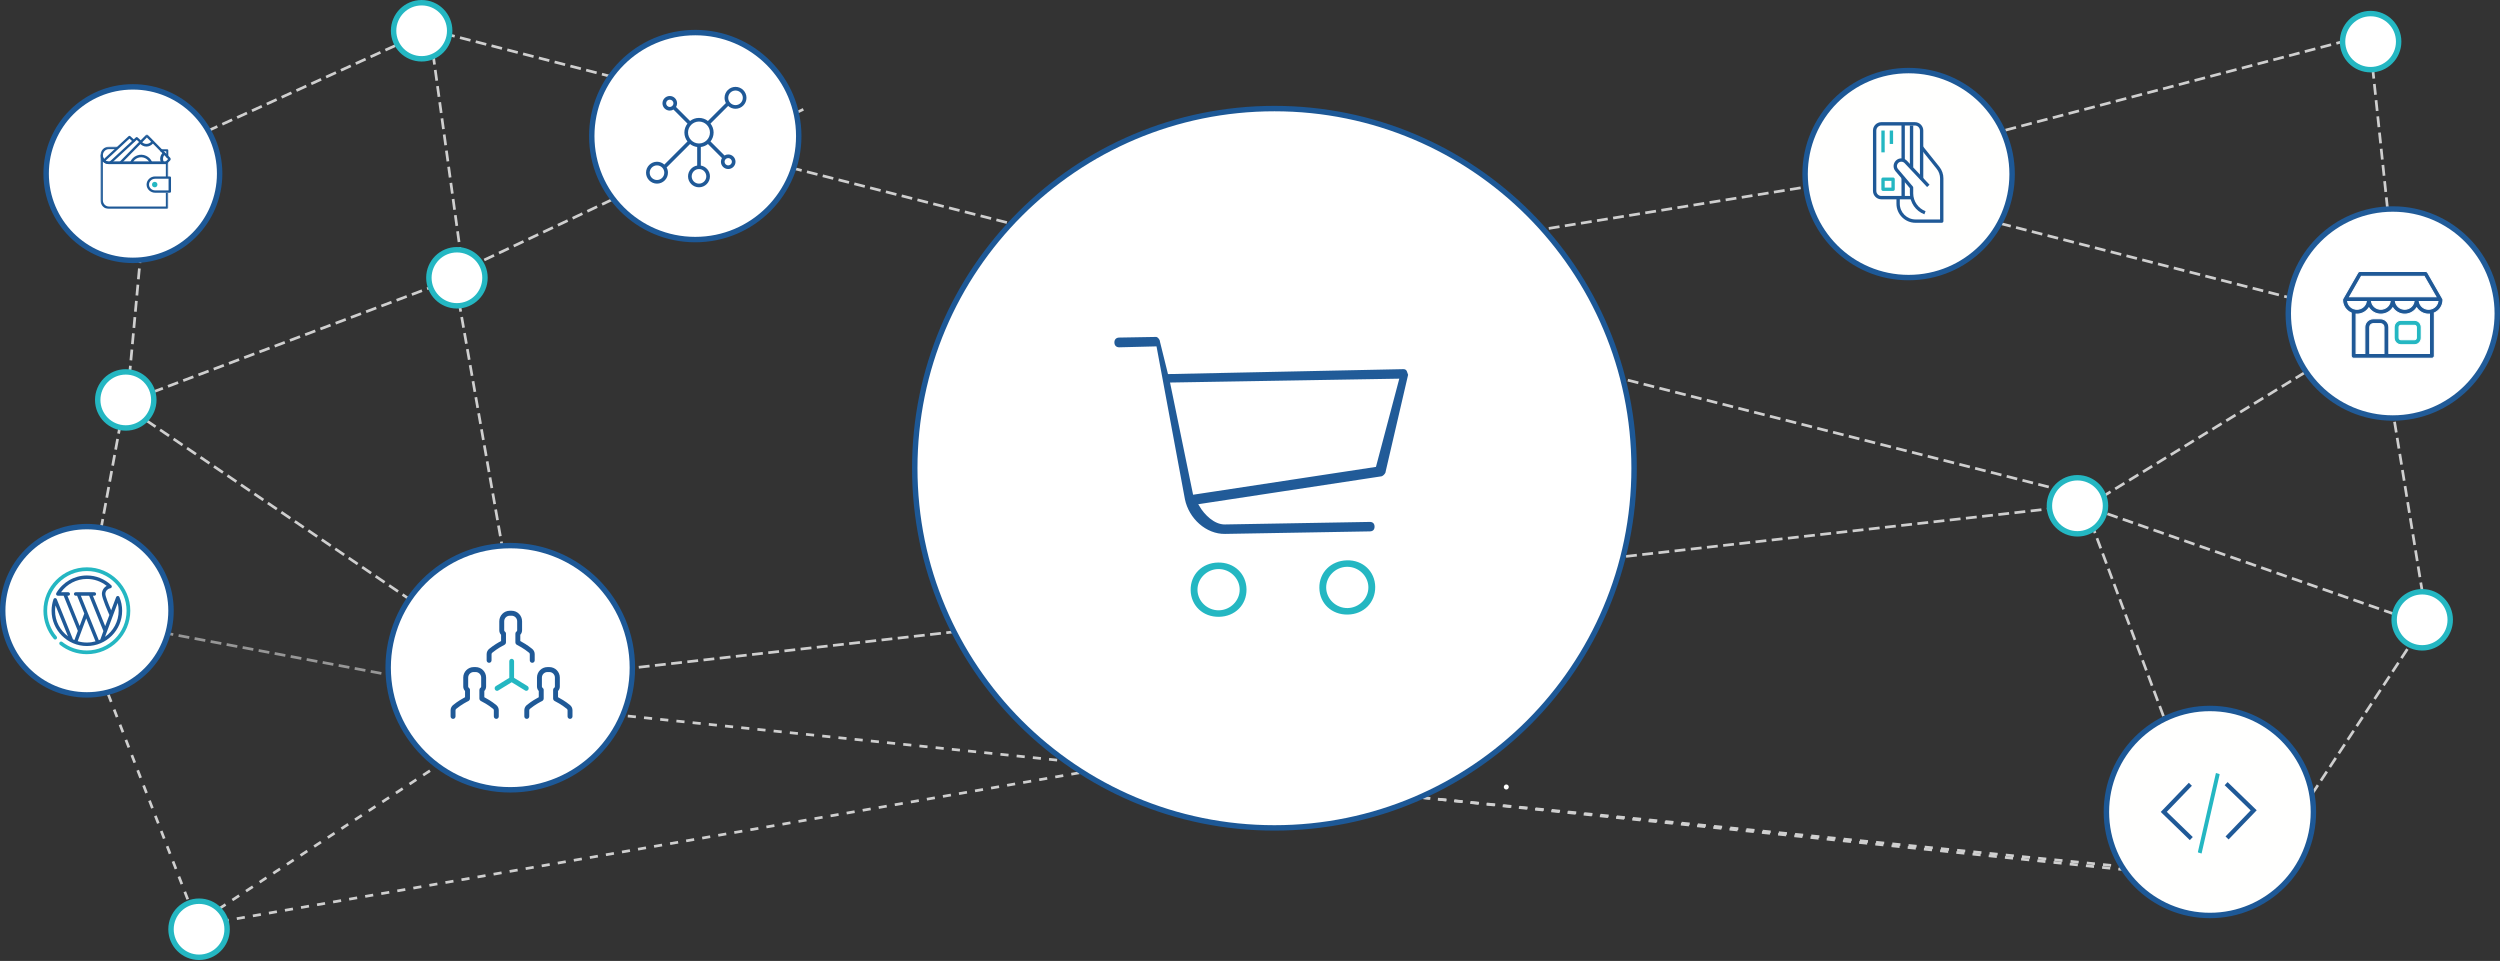 <?xml version="1.0" encoding="UTF-8" standalone="no"?>
<svg width="921px" height="354px" viewBox="0 0 921 354" version="1.1" xmlns="http://www.w3.org/2000/svg" xmlns:xlink="http://www.w3.org/1999/xlink">
    <rect x="0" y="0" width="921" height="354" fill="#333333" stroke="none"/>
    <!-- Generator: Sketch 47 (45396) - http://www.bohemiancoding.com/sketch -->
    <title>eCommerce-Application</title>
    <desc>Created with Sketch.</desc>
    <defs>
        <polygon id="path-1" points="0.003 0.018 0.003 23 12.498 23 24.993 23 24.993 0.018"></polygon>
        <polygon id="path-3" points="18.997 19.972 18.997 0.053 9.511 0.053 0.026 0.053 0.026 19.972"></polygon>
    </defs>
    <g id="Page-1" stroke="none" stroke-width="1" fill="none" fill-rule="evenodd">
        <g id="Artboard" transform="translate(-471, -3469)">
            <g id="eCommerce-Application" transform="translate(472, 3470)">
                <path d="M554.76,289.281 L554.776,289.238 C554.958,288.769 554.724,288.242 554.255,288.061 C553.786,287.88 553.259,288.113 553.078,288.582 L553.062,288.625 C552.88,289.094 553.114,289.621 553.583,289.802 C554.052,289.983 554.579,289.75 554.76,289.281" id="Fill-8" fill="#FFFFFE"></path>
                <path d="M584.759,213.285 L584.775,213.242 C584.958,212.774 584.727,212.246 584.259,212.063 C583.791,211.88 583.263,212.111 583.08,212.579 L583.063,212.622 C582.88,213.09 583.111,213.618 583.58,213.801 C584.048,213.984 584.576,213.753 584.759,213.285" id="Fill-10" fill="#FFFFFE"></path>
                <g id="line" transform="translate(31, 8)">
                    <path d="M793.5,314.5 L427.5,278.5" id="Line" stroke="#CFCFCF" stroke-dasharray="3"></path>
                    <path d="M157.5,250.5 L776,314" id="Line-2" stroke="#CFCFCF" stroke-dasharray="3"></path>
                    <path d="M137.5,244.5 L1,219" id="Line-5" stroke="#979797" stroke-linecap="square" stroke-dasharray="3"></path>
                    <path d="M41.5,333.5 L3.5,235.5" id="Line-4" stroke="#CFCFCF" stroke-dasharray="3"></path>
                    <path d="M28.5,46.5 L122,4" id="Line-10" stroke="#CFCFCF" stroke-linecap="square" stroke-dasharray="3"></path>
                    <path d="M12.5,139.5 L156,237" id="Line-7" stroke="#CFCFCF" stroke-linecap="square" stroke-dasharray="3"></path>
                    <path d="M21.5,66.5 L15,137" id="Line-8" stroke="#CFCFCF" stroke-linecap="square" stroke-dasharray="3"></path>
                    <path d="M158.5,223.5 L136,96" id="Line-12" stroke="#CFCFCF" stroke-linecap="square" stroke-dasharray="3"></path>
                    <path d="M13.5,139.5 L137,93" id="Line-9" stroke="#CFCFCF" stroke-linecap="square" stroke-dasharray="3"></path>
                    <path d="M731.5,177.5 L175,240" id="Line-13" stroke="#CFCFCF" stroke-linecap="square" stroke-dasharray="3"></path>
                    <path d="M736.5,178.5 L786,311" id="Line-15" stroke="#CFCFCF" stroke-linecap="square" stroke-dasharray="3"></path>
                    <path d="M864.5,215.5 L803,309" id="Line-16" stroke="#CFCFCF" stroke-linecap="square" stroke-dasharray="3"></path>
                    <path d="M242.5,48.5 L733,173" id="Line-14" stroke="#CFCFCF" stroke-linecap="square" stroke-dasharray="3"></path>
                    <path d="M733.5,176.5 L858,220" id="Line-17" stroke="#CFCFCF" stroke-linecap="square" stroke-dasharray="3"></path>
                    <path d="M847.5,88.5 L849,90" id="Line-21" stroke="#CFCFCF" stroke-linecap="square" stroke-dasharray="3"></path>
                    <path d="M37.5,332.5 L387,272" id="Line-25" stroke="#CFCFCF" stroke-dasharray="3"></path>
                    <path d="M139.5,97.5 L127,7" id="Line-11" stroke="#CFCFCF" stroke-linecap="square" stroke-dasharray="3"></path>
                    <path d="M660.5,55.5 L449.5,89.5" id="Line-24" stroke="#CFCFCF" stroke-linecap="square" stroke-dasharray="3"></path>
                    <path d="M852.5,106.5 L736,178" id="Line-18" stroke="#CFCFCF" stroke-linecap="square" stroke-dasharray="3"></path>
                    <path d="M151.5,258.5 L41.5,330.5" id="Line-3" stroke="#CFCFCF" stroke-dasharray="3"></path>
                    <path d="M120.5,0.5 L242.293,31.84" id="Line-28" stroke="#CFCFCF" stroke-linecap="square" stroke-dasharray="3"></path>
                    <path d="M263.5,31.5 L138.5,90.5" id="Line-27" stroke="#CFCFCF" stroke-linecap="square" stroke-dasharray="3"></path>
                    <path d="M670.5,64.5 L826.5,104.5" id="Line-20" stroke="#CFCFCF" stroke-linecap="square" stroke-dasharray="3"></path>
                    <path d="M849.5,1.5 L699,41" id="Line-23" stroke="#CFCFCF" stroke-linecap="square" stroke-dasharray="3"></path>
                    <path d="M425.5,96.5 L427,98" id="Line-26" stroke="#979797" stroke-linecap="square"></path>
                    <path d="M841.5,10.5 L850,91" id="Line-22" stroke="#CFCFCF" stroke-linecap="square" stroke-dasharray="3"></path>
                    <path d="M842.5,99.5 L862,219" id="Line-19" stroke="#CFCFCF" stroke-linecap="square" stroke-dasharray="3"></path>
                    <path d="M14.5,135.5 L0,214" id="Line-6" stroke="#CFCFCF" stroke-linecap="square" stroke-dasharray="3"></path>
                </g>
                <path d="M740.261,63.13 C740.261,84.189 723.19,101.261 702.13,101.261 C681.072,101.261 664,84.189 664,63.13 C664,42.072 681.072,25 702.13,25 C723.19,25 740.261,42.072 740.261,63.13" id="Fill-30" stroke="#1D5896" stroke-width="2" fill="#FFFFFE"></path>
                <path d="M851.261,298.13 C851.261,319.189 834.19,336.261 813.13,336.261 C792.072,336.261 775,319.189 775,298.13 C775,277.072 792.072,260 813.13,260 C834.19,260 851.261,277.072 851.261,298.13" id="Fill-30" stroke="#1D5896" stroke-width="2" fill="#FFFFFE"></path>
                <path d="M62,224 C62,241.121 48.121,255 31,255 C13.879,255 0,241.121 0,224 C0,206.879 13.879,193 31,193 C48.121,193 62,206.879 62,224" id="Fill-30" stroke="#1D5896" stroke-width="2" fill="#FFFFFE"></path>
                <g id="wordpress" transform="translate(15, 208)">
                    <path d="M6.095,28.566 C8.941,30.812 12.366,32 16,32 C24.822,32 32,24.822 32,16 C32,7.178 24.822,0 16,0 C7.178,0 0,7.178 0,16 C0,19.796 1.353,23.477 3.81,26.364 C4.055,26.652 4.486,26.686 4.774,26.442 C5.061,26.197 5.096,25.765 4.851,25.478 C2.605,22.838 1.368,19.472 1.368,16 C1.368,7.932 7.932,1.368 16,1.368 C24.068,1.368 30.632,7.932 30.632,16 C30.632,24.068 24.068,30.632 16,30.632 C12.677,30.632 9.544,29.547 6.942,27.493 C6.646,27.259 6.216,27.309 5.982,27.606 C5.748,27.902 5.798,28.332 6.095,28.566" id="Fill-4" fill="#24B7C2"></path>
                    <path d="M8.838,10.465 L9.135,10.465 C9.491,10.465 9.779,10.177 9.779,9.822 C9.779,9.466 9.491,9.178 9.135,9.178 L6.478,9.178 C8.665,6.136 12.217,4.287 16,4.287 C18.679,4.287 21.235,5.188 23.304,6.843 C22.233,7.426 21.535,8.558 21.535,9.822 C21.535,11.376 23.882,16.631 24.301,17.557 L22.75,21.672 L18.228,10.465 L18.746,10.465 C19.101,10.465 19.389,10.177 19.389,9.822 C19.389,9.466 19.101,9.178 18.746,9.178 L11.881,9.178 C11.526,9.178 11.238,9.466 11.238,9.822 C11.238,10.177 11.526,10.465 11.881,10.465 L12.399,10.465 L15.049,17.034 L13.34,21.623 L8.838,10.465 Z M22.686,25.612 L27.354,13.108 C27.592,14.046 27.713,15.014 27.713,16 C27.713,19.975 25.722,23.493 22.686,25.612 Z M20.96,26.609 C20.776,26.696 20.589,26.778 20.399,26.855 L13.787,10.465 L16.84,10.465 L22.087,23.47 L20.96,26.609 Z M12.629,27.218 L13.967,23.627 C13.967,23.627 13.967,23.627 13.967,23.627 L15.763,18.804 L19.18,27.274 C18.169,27.56 17.102,27.713 16,27.713 C14.828,27.713 13.697,27.539 12.629,27.218 Z M4.287,16 C4.287,15.339 4.342,14.684 4.451,14.039 L9.04,25.415 C6.159,23.279 4.287,19.854 4.287,16 Z M11.419,26.779 C11.236,26.702 11.056,26.619 10.879,26.532 C10.879,26.532 4.92,11.766 4.918,11.759 C4.822,11.496 4.56,11.321 4.28,11.336 C4.02,11.349 3.789,11.523 3.704,11.769 C3.237,13.127 3,14.551 3,16 C3,23.168 8.832,29 16,29 C23.168,29 29,23.168 29,16 C29,14.247 28.657,12.546 27.98,10.944 C27.87,10.683 27.592,10.523 27.311,10.556 C27.075,10.584 26.869,10.746 26.785,10.968 L24.949,15.84 C23.966,13.57 22.822,10.657 22.822,9.822 C22.822,8.862 23.47,8.025 24.398,7.786 C24.475,7.766 24.545,7.728 24.625,7.714 C24.699,7.701 24.769,7.684 24.837,7.65 C24.962,7.587 25.065,7.48 25.126,7.354 C25.245,7.108 25.189,6.8 24.991,6.611 C22.56,4.282 19.367,3 16,3 C11.373,3 7.059,5.49 4.739,9.499 C4.496,9.92 4.808,10.465 5.296,10.465 C5.306,10.465 7.45,10.465 7.45,10.465 L12.673,23.411 L11.419,26.779 L11.419,26.779 Z" id="Fill-5" fill="#1F5997"></path>
                </g>
                <path d="M231.964,244.983 C231.964,269.825 211.825,289.965 186.982,289.965 C162.139,289.965 142,269.825 142,244.983 C142,220.14 162.139,200 186.982,200 C211.825,200 231.964,220.14 231.964,244.983" id="Fill-39" stroke="#1D5896" stroke-width="2" fill="#FFFFFF"></path>
                <path d="M293.26,49.13 C293.26,70.189 276.189,87.261 255.13,87.261 C234.071,87.261 217,70.189 217,49.13 C217,28.071 234.071,11 255.13,11 C276.189,11 293.26,28.071 293.26,49.13" id="Fill-45" stroke="#1D5896" stroke-width="2" fill="#FFFFFF"></path>
                <path d="M47.959,94.916 C30.308,94.916 16,80.609 16,62.958 C16,45.308 30.308,31 47.959,31 C65.609,31 79.917,45.308 79.917,62.958 C79.917,80.609 65.609,94.916 47.959,94.916 Z" id="Fill-48" stroke="#1D5896" stroke-width="2" fill="#FFFFFF"></path>
                <path d="M880.501,153 C859.237,153 842,135.763 842,114.501 C842,93.237 859.237,76 880.501,76 C901.763,76 919,93.237 919,114.501 C919,135.763 901.763,153 880.501,153 Z" id="Fill-51" stroke="#215B98" stroke-width="2" fill="#FFFFFF"></path>
                <path d="M45.335,156.668 C39.627,156.668 35,152.041 35,146.334 C35,140.627 39.627,136 45.335,136 C51.042,136 55.668,140.627 55.668,146.334 C55.668,152.041 51.042,156.668 45.335,156.668 Z" id="Fill-53" stroke="#24B7C2" stroke-width="2" fill="#FFFFFF"></path>
                <path d="M72.335,351.668 C66.627,351.668 62,347.041 62,341.334 C62,335.627 66.627,331 72.335,331 C78.042,331 82.668,335.627 82.668,341.334 C82.668,347.041 78.042,351.668 72.335,351.668 Z" id="Fill-53" stroke="#24B7C2" stroke-width="2" fill="#FFFFFF"></path>
                <path d="M167.335,111.668 C161.627,111.668 157,107.041 157,101.334 C157,95.627 161.627,91 167.335,91 C173.042,91 177.668,95.627 177.668,101.334 C177.668,107.041 173.042,111.668 167.335,111.668 Z" id="Fill-53" stroke="#24B7C2" stroke-width="2" fill="#FFFFFF"></path>
                <path d="M154.335,20.668 C148.627,20.668 144,16.041 144,10.334 C144,4.627 148.627,0 154.335,0 C160.042,0 164.668,4.627 164.668,10.334 C164.668,16.041 160.042,20.668 154.335,20.668 Z" id="Fill-53" stroke="#24B7C2" stroke-width="2" fill="#FFFFFF"></path>
                <path d="M882.668,14.334 C882.668,20.041 878.042,24.668 872.335,24.668 C866.627,24.668 862,20.041 862,14.334 C862,8.627 866.627,4 872.335,4 C878.042,4 882.668,8.627 882.668,14.334" id="Fill-53" stroke="#24B7C2" stroke-width="2" fill="#FFFFFF"></path>
                <path d="M891.335,237.668 C885.627,237.668 881,233.041 881,227.334 C881,221.627 885.627,217 891.335,217 C897.042,217 901.668,221.627 901.668,227.334 C901.668,233.041 897.042,237.668 891.335,237.668 Z" id="Fill-53" stroke="#24B7C2" stroke-width="2" fill="#FFFFFF"></path>
                <path d="M764.335,195.668 C758.627,195.668 754,191.041 754,185.334 C754,179.627 758.627,175 764.335,175 C770.042,175 774.668,179.627 774.668,185.334 C774.668,191.041 770.042,195.668 764.335,195.668 Z" id="Fill-53" stroke="#24B7C2" stroke-width="2" fill="#FFFFFF"></path>
                <g id="shop" transform="translate(862, 99)" stroke="#FFFFFF" stroke-width="0.4">
                    <path d="M26.51,18 L21.491,18 C20.117,18 19,19.138 19,20.538 L19,24.461 C19,25.862 20.117,27 21.491,27 L26.51,27 C27.883,27 29,25.862 29,24.461 L29,20.538 C29,19.138 27.883,18 26.51,18 Z M27.189,24.461 C27.189,24.846 26.879,25.154 26.51,25.154 L21.491,25.154 C21.113,25.154 20.812,24.838 20.812,24.461 L20.812,20.538 C20.812,20.154 21.121,19.846 21.491,19.846 L26.51,19.846 C26.887,19.846 27.189,20.162 27.189,20.538 L27.189,24.461 Z" id="Fill-1" fill="#24B7C2"></path>
                    <path d="M37,10.484 C37,10.327 36.962,10.177 36.879,10.043 L31.375,0.457 C31.216,0.18 30.914,0 30.589,0 L6.404,0 C6.078,0 5.776,0.172 5.617,0.457 L0.121,10.043 C0.045,10.177 0,10.327 0,10.484 C0,12.634 1.308,14.476 3.176,15.292 L3.176,31.101 C3.176,31.596 3.584,32 4.082,32 L32.91,32 C33.409,32 33.817,31.596 33.817,31.101 L33.817,15.405 C33.817,15.367 33.817,15.337 33.81,15.307 C35.685,14.491 37,12.641 37,10.484 Z M6.933,1.805 L30.059,1.805 L34.362,9.301 L2.639,9.301 L6.933,1.805 Z M26.333,11.091 C26.045,12.709 24.616,13.937 22.9,13.937 C21.184,13.937 19.755,12.709 19.468,11.091 L26.333,11.091 Z M17.54,11.091 C17.252,12.709 15.824,13.937 14.108,13.937 C12.391,13.937 10.962,12.709 10.667,11.091 L17.54,11.091 Z M1.875,11.091 L8.747,11.091 C8.46,12.709 7.023,13.937 5.307,13.937 C3.591,13.944 2.162,12.709 1.875,11.091 Z M15.242,30.203 L10.025,30.203 L10.025,20.504 C10.025,19.801 10.6,19.224 11.318,19.224 L13.956,19.224 C14.667,19.224 15.249,19.793 15.249,20.504 L15.249,30.203 L15.242,30.203 Z M32.003,30.203 L17.056,30.203 L17.056,20.504 C17.056,18.812 15.665,17.427 13.949,17.427 L11.31,17.427 C9.602,17.427 8.203,18.804 8.203,20.504 L8.203,30.21 L4.99,30.21 L4.99,15.734 C5.096,15.742 5.201,15.742 5.307,15.742 C7.137,15.742 8.755,14.821 9.707,13.42 C10.66,14.821 12.278,15.742 14.108,15.742 C15.937,15.742 17.547,14.821 18.508,13.42 C19.46,14.821 21.078,15.742 22.9,15.742 C24.73,15.742 26.34,14.821 27.293,13.42 C28.245,14.821 29.863,15.742 31.693,15.742 C31.799,15.742 31.897,15.734 32.003,15.734 L32.003,30.203 Z M31.693,13.944 C29.976,13.944 28.547,12.716 28.26,11.098 L35.133,11.098 C34.838,12.709 33.409,13.944 31.693,13.944 Z" id="Fill-3" fill="#1F5997"></path>
                </g>
                <g id="network" transform="translate(237, 31)" fill="#1F5997">
                    <path d="M32.963,0 C30.739,0 28.926,1.81 28.926,4.037 C28.926,4.733 29.103,5.387 29.415,5.962 L22.803,12.574 C21.893,11.861 20.75,11.438 19.508,11.438 C18.267,11.438 17.127,11.861 16.214,12.571 L11.054,7.413 C11.293,7.013 11.438,6.553 11.438,6.054 C11.438,4.569 10.229,3.364 8.744,3.364 C7.263,3.364 6.054,4.569 6.054,6.054 C6.054,7.539 7.263,8.744 8.744,8.744 C9.243,8.744 9.703,8.6 10.104,8.363 L15.264,13.524 C14.555,14.437 14.128,15.576 14.128,16.818 C14.128,18.06 14.555,19.2 15.264,20.113 L6.744,28.634 C6.028,27.983 5.078,27.583 4.037,27.583 C1.81,27.583 0,29.392 0,31.62 C0,33.843 1.81,35.653 4.037,35.653 C6.261,35.653 8.074,33.843 8.074,31.62 C8.074,30.923 7.897,30.266 7.585,29.694 L16.214,21.062 C16.959,21.643 17.856,22.031 18.838,22.153 L18.838,28.989 C16.93,29.31 15.474,30.966 15.474,32.963 C15.474,35.19 17.285,37 19.508,37 C21.736,37 23.545,35.19 23.545,32.963 C23.545,30.969 22.087,29.31 20.182,28.989 L20.182,22.153 C21.164,22.031 22.06,21.643 22.806,21.062 L27.964,26.223 C27.727,26.623 27.583,27.083 27.583,27.583 C27.583,29.067 28.788,30.273 30.273,30.273 C31.758,30.273 32.963,29.067 32.963,27.583 C32.963,26.098 31.758,24.893 30.273,24.893 C29.773,24.893 29.313,25.036 28.916,25.274 L23.756,20.113 C24.465,19.2 24.893,18.06 24.893,16.818 C24.893,15.576 24.465,14.437 23.756,13.524 L30.256,7.023 C30.972,7.673 31.922,8.074 32.963,8.074 C35.19,8.074 37,6.261 37,4.037 C37,1.81 35.19,0 32.963,0 Z M7.401,6.054 C7.401,5.311 8.005,4.711 8.744,4.711 C9.486,4.711 10.091,5.311 10.091,6.054 C10.091,6.796 9.486,7.401 8.744,7.401 C8.005,7.401 7.401,6.796 7.401,6.054 Z M4.037,34.31 C2.552,34.31 1.347,33.101 1.347,31.62 C1.347,30.135 2.552,28.926 4.037,28.926 C5.521,28.926 6.727,30.135 6.727,31.62 C6.727,33.101 5.521,34.31 4.037,34.31 Z M22.198,32.963 C22.198,34.448 20.993,35.653 19.508,35.653 C18.024,35.653 16.818,34.448 16.818,32.963 C16.818,31.479 18.024,30.273 19.508,30.273 C20.993,30.273 22.198,31.479 22.198,32.963 Z M19.508,20.855 C17.285,20.855 15.471,19.045 15.471,16.818 C15.471,14.591 17.285,12.781 19.508,12.781 C21.736,12.781 23.545,14.591 23.545,16.818 C23.545,19.045 21.736,20.855 19.508,20.855 Z M31.62,27.583 C31.62,28.325 31.015,28.926 30.273,28.926 C29.53,28.926 28.926,28.325 28.926,27.583 C28.926,26.84 29.53,26.236 30.273,26.236 C31.015,26.236 31.62,26.84 31.62,27.583 Z M32.963,6.727 C31.479,6.727 30.273,5.521 30.273,4.037 C30.273,2.552 31.479,1.347 32.963,1.347 C34.448,1.347 35.653,2.552 35.653,4.037 C35.653,5.521 34.448,6.727 32.963,6.727 Z" id="Fill-1"></path>
                </g>
                <g id="card" transform="translate(689, 44)">
                    <g id="Group-4" fill="#1F5997">
                        <path d="M14.214,28.429 L3.09,28.429 C1.386,28.429 0,27.042 0,25.339 L0,3.09 C0,1.386 1.386,0 3.09,0 L15.45,0 C17.154,0 18.54,1.386 18.54,3.09 L18.54,21.012 L17.304,21.012 L17.304,3.09 C17.304,2.068 16.472,1.236 15.45,1.236 L3.09,1.236 C2.068,1.236 1.236,2.068 1.236,3.09 L1.236,25.339 C1.236,26.361 2.068,27.193 3.09,27.193 L14.214,27.193 L14.214,28.429" id="Fill-1"></path>
                        <path d="M25.339,37.081 L15.679,37.081 C11.805,37.081 8.652,33.928 8.652,30.054 L8.652,27.811 L9.888,27.811 L9.888,30.054 C9.888,33.247 12.486,35.845 15.679,35.845 L24.72,35.845 L24.72,20.71 C24.721,19.451 24.289,18.216 23.502,17.233 L17.439,9.657 L18.405,8.885 L24.468,16.461 C25.429,17.663 25.957,19.173 25.957,20.71 L25.957,36.463 C25.957,36.805 25.68,37.081 25.339,37.081" id="Fill-3"></path>
                    </g>
                    <path d="M18.941,33.952 C15.743,32.754 13.596,29.656 13.596,26.241 L13.596,24.329 L8.273,18.043 C7.31,16.895 7.381,15.233 8.437,14.173 C8.443,14.167 8.493,14.12 8.5,14.113 C9.048,13.594 9.767,13.313 10.539,13.339 C11.303,13.361 12.013,13.679 12.538,14.235 L20.844,23.061 L19.944,23.908 L11.638,15.083 C11.341,14.767 10.938,14.587 10.504,14.575 C10.069,14.572 9.657,14.72 9.342,15.018 C8.712,15.649 8.671,16.595 9.218,17.246 L14.686,23.703 C14.78,23.814 14.832,23.957 14.832,24.103 L14.832,26.241 C14.832,29.143 16.657,31.776 19.375,32.794 L18.941,33.952" id="Fill-5" fill="#1F5997"></path>
                    <polygon id="Fill-6" fill="#1F5997" points="13.596 16.686 14.832 16.686 14.832 1.236 13.596 1.236"></polygon>
                    <polygon id="Fill-7" fill="#1F5997" points="10.506 27.811 11.742 27.811 11.742 20.394 10.506 20.394"></polygon>
                    <polygon id="Fill-8" fill="#1F5997" points="10.506 14.214 11.742 14.214 11.742 0.618 10.506 0.618"></polygon>
                    <polygon id="Fill-9" fill="#24B7C2" points="3.09 11.124 4.326 11.124 4.326 3.09 3.09 3.09"></polygon>
                    <polygon id="Fill-10" fill="#24B7C2" points="6.18 8.034 7.416 8.034 7.416 3.09 6.18 3.09"></polygon>
                    <path d="M4.326,24.103 L6.798,24.103 L6.798,21.63 L4.326,21.63 L4.326,24.103 Z M7.416,25.339 L3.708,25.339 C3.367,25.339 3.09,25.062 3.09,24.72 L3.09,21.012 C3.09,20.671 3.367,20.394 3.708,20.394 L7.416,20.394 C7.757,20.394 8.034,20.671 8.034,21.012 L8.034,24.72 C8.034,25.062 7.757,25.339 7.416,25.339 L7.416,25.339 Z" id="Fill-11" fill="#24B7C2"></path>
                </g>
                <g id="networking" transform="translate(165, 224)">
                    <path d="M14.183,14.062 C13.608,14.543 13.279,15.254 13.279,16.002 L13.279,18.266 C13.279,18.774 13.681,19.18 14.183,19.18 C14.686,19.18 15.087,18.774 15.087,18.266 L15.087,16.002 C15.087,15.799 15.179,15.605 15.334,15.476 C17.289,13.859 19.4,12.778 19.811,12.574 C20.167,12.399 20.405,12.02 20.405,11.623 L20.405,8.435 C20.405,8.13 20.249,7.844 20.003,7.678 C19.847,7.567 19.747,7.391 19.747,7.197 L19.747,3.89 C19.747,2.753 20.66,1.829 21.784,1.829 L22.487,1.829 C23.611,1.829 24.524,2.753 24.524,3.89 L24.524,7.197 C24.524,7.391 24.433,7.567 24.269,7.678 C24.013,7.844 23.867,8.13 23.867,8.435 L23.867,11.623 C23.867,12.029 24.095,12.399 24.451,12.574 C24.854,12.778 26.973,13.859 28.928,15.476 C29.083,15.605 29.175,15.799 29.175,16.002 L29.175,18.266 C29.175,18.774 29.577,19.18 30.079,19.18 C30.581,19.18 30.984,18.774 30.984,18.266 L30.984,16.002 C30.984,15.245 30.654,14.533 30.079,14.062 C28.362,12.639 26.535,11.604 25.676,11.152 L25.676,8.851 C26.096,8.408 26.333,7.816 26.333,7.188 L26.333,3.89 C26.333,1.746 24.607,0 22.487,0 L21.784,0 C19.665,0 17.938,1.746 17.938,3.89 L17.938,7.197 C17.938,7.826 18.176,8.417 18.596,8.86 L18.596,11.152 C17.728,11.604 15.901,12.639 14.183,14.062 Z" id="Fill-1" fill="#1F5997"></path>
                    <g id="Group-5" transform="translate(0, 20.656)" fill="#1F5997">
                        <path d="M43.997,19.18 C44.501,19.18 44.904,18.776 44.904,18.271 L44.904,16.019 C44.904,15.266 44.574,14.559 43.997,14.09 C42.275,12.675 40.443,11.646 39.582,11.196 L39.582,8.908 C40.003,8.467 40.241,7.879 40.241,7.254 L40.241,3.964 C40.241,1.833 38.51,0.096 36.385,0.096 L35.68,0.096 C33.554,0.096 31.823,1.833 31.823,3.964 L31.823,7.254 C31.823,7.879 32.061,8.467 32.482,8.908 L32.482,11.196 C31.621,11.646 29.789,12.675 28.067,14.09 C27.49,14.568 27.16,15.266 27.16,16.019 L27.16,18.271 C27.16,18.776 27.563,19.18 28.067,19.18 C28.571,19.18 28.974,18.776 28.974,18.271 L28.974,16.019 C28.974,15.818 29.066,15.625 29.221,15.496 C31.182,13.879 33.298,12.804 33.71,12.611 C34.067,12.436 34.296,12.059 34.296,11.665 L34.296,8.494 C34.296,8.191 34.14,7.906 33.893,7.741 C33.738,7.631 33.637,7.456 33.637,7.263 L33.637,3.974 C33.637,2.844 34.553,1.925 35.68,1.925 L36.385,1.925 C37.512,1.925 38.428,2.844 38.428,3.974 L38.428,7.263 C38.428,7.456 38.336,7.631 38.171,7.741 C37.915,7.906 37.768,8.191 37.768,8.494 L37.768,11.665 C37.768,12.069 37.997,12.436 38.354,12.611 C38.757,12.813 40.882,13.888 42.843,15.496 C42.998,15.625 43.09,15.818 43.09,16.019 L43.09,18.271 C43.09,18.776 43.503,19.18 43.997,19.18 Z" id="Fill-2"></path>
                        <path d="M16.837,14.09 C15.115,12.675 13.282,11.646 12.421,11.196 L12.421,8.908 C12.843,8.467 13.081,7.879 13.081,7.254 L13.081,3.964 C13.081,1.833 11.35,0.096 9.224,0.096 L8.519,0.096 C6.394,0.096 4.662,1.833 4.662,3.964 L4.662,7.254 C4.662,7.879 4.901,8.467 5.322,8.908 L5.322,11.196 C4.461,11.646 2.629,12.675 0.907,14.09 C0.33,14.568 0,15.266 0,16.019 L0,18.271 C0,18.776 0.403,19.18 0.907,19.18 C1.411,19.18 1.814,18.776 1.814,18.271 L1.814,16.019 C1.814,15.818 1.905,15.625 2.061,15.496 C4.021,13.879 6.138,12.804 6.55,12.611 C6.907,12.436 7.136,12.059 7.136,11.665 L7.136,8.494 C7.136,8.191 6.98,7.906 6.733,7.741 C6.577,7.631 6.476,7.456 6.476,7.263 L6.476,3.974 C6.476,2.844 7.392,1.925 8.519,1.925 L9.224,1.925 C10.351,1.925 11.267,2.844 11.267,3.974 L11.267,7.263 C11.267,7.456 11.176,7.631 11.011,7.741 C10.754,7.906 10.608,8.191 10.608,8.494 L10.608,11.665 C10.608,12.069 10.837,12.436 11.194,12.611 C11.597,12.813 13.722,13.879 15.683,15.496 C15.838,15.625 15.93,15.818 15.93,16.019 L15.93,18.271 C15.93,18.776 16.333,19.18 16.837,19.18 C17.341,19.18 17.744,18.776 17.744,18.271 L17.744,16.019 C17.744,15.266 17.414,14.559 16.837,14.09 Z" id="Fill-4"></path>
                    </g>
                    <path d="M27.45,29.376 C27.592,29.461 27.744,29.499 27.887,29.499 C28.19,29.499 28.493,29.328 28.654,29.025 C28.894,28.58 28.752,28.002 28.333,27.746 L23.385,24.715 L23.385,18.643 C23.385,18.122 22.992,17.705 22.502,17.705 C22.012,17.705 21.619,18.122 21.619,18.643 L21.619,24.715 L16.671,27.756 C16.252,28.012 16.101,28.59 16.35,29.035 C16.511,29.338 16.814,29.508 17.117,29.508 C17.269,29.508 17.42,29.471 17.554,29.385 L22.502,26.344 L27.45,29.376 Z" id="Fill-6" fill="#24B7C2"></path>
                </g>
                <g id="wallet" transform="translate(36, 48)">
                    <g id="Group-4" transform="translate(0, 5)">
                        <mask id="mask-2" fill="white">
                            <use xlink:href="#path-1"></use>
                        </mask>
                        <g id="Clip-2"></g>
                        <path d="M24.547,23 L3.124,23 C1.401,23 0,21.556 0,19.783 L0,3.235 C0,2.982 0.2,2.776 0.446,2.776 C0.693,2.776 0.893,2.982 0.893,3.235 C0.893,4.503 1.894,5.534 3.124,5.534 L24.547,5.534 C24.794,5.534 24.993,5.74 24.993,5.993 L24.993,11.509 L24.1,11.509 L24.1,6.453 L3.124,6.453 C2.251,6.453 1.46,6.082 0.893,5.485 L0.893,19.783 C0.893,21.05 1.894,22.081 3.124,22.081 L24.1,22.081 L24.1,17.025 L24.993,17.025 L24.993,22.54 C24.993,22.795 24.794,23 24.547,23" id="Fill-1" fill="#1D5896" mask="url(#mask-2)"></path>
                        <path d="M24.547,6.453 L3.124,6.453 C1.401,6.453 0,5.01 0,3.235 C0,1.461 1.401,0.018 3.124,0.018 L6.248,0.018 L6.248,0.937 L3.124,0.937 C1.894,0.937 0.893,1.968 0.893,3.235 C0.893,4.503 1.894,5.534 3.124,5.534 L24.547,5.534 L24.547,6.453" id="Fill-3" fill="#1D5896" mask="url(#mask-2)"></path>
                    </g>
                    <path d="M25,9 L24.25,9 L24.25,6.75 L22,6.75 L22,6 L24.625,6 C24.832,6 25,6.168 25,6.375 L25,9" id="Fill-5" fill="#1D5896"></path>
                    <path d="M20.15,16.857 C18.909,16.857 17.9,17.818 17.9,19 C17.9,20.182 18.909,21.143 20.15,21.143 L25.1,21.143 L25.1,16.857 L20.15,16.857 Z M25.55,22 L20.15,22 C18.413,22 17,20.654 17,19 C17,17.346 18.413,16 20.15,16 L25.55,16 C25.799,16 26,16.192 26,16.429 L26,21.571 C26,21.808 25.799,22 25.55,22 L25.55,22 Z" id="Fill-6" fill="#1D5896"></path>
                    <g id="Group-10" transform="translate(7, 0.5)">
                        <mask id="mask-4" fill="white">
                            <use xlink:href="#path-3"></use>
                        </mask>
                        <g id="Clip-8"></g>
                        <path d="M17.534,10.785 L16.906,10.145 L17.924,9.107 L10.113,1.146 L0.654,10.785 L0.026,10.145 L9.798,0.186 C9.972,0.009 10.253,0.009 10.427,0.186 L18.866,8.787 C19.04,8.964 19.04,9.25 18.866,9.427 L17.534,10.785" id="Fill-9" fill="#1D5896" mask="url(#mask-4)"></path>
                    </g>
                    <path d="M16.938,5 L16.938,5 C16.017,5 15.151,4.587 14.5,3.838 L15.104,3.144 C15.594,3.707 16.245,4.017 16.937,4.017 L16.938,4.017 C17.63,4.017 18.281,3.707 18.771,3.144 C18.938,2.952 19.208,2.952 19.375,3.144 C19.542,3.336 19.542,3.647 19.375,3.839 C18.724,4.588 17.858,5 16.938,5" id="Fill-11" fill="#1D5896"></path>
                    <path d="M22.398,11 C21.641,9.656 21.984,8.049 23.25,7 L24,7.619 C23.047,8.409 22.789,9.619 23.358,10.631 L22.398,11" id="Fill-12" fill="#1D5896"></path>
                    <g id="Group-36" transform="translate(0, 1)" fill="#1D5896">
                        <path d="M0.878,8.956 L10.372,0.172 C10.549,0.008 10.834,0.008 11.011,0.172 L12.819,1.845 L12.18,2.436 L10.691,1.059 L1.517,9.547 L0.878,8.956 Z" id="Fill-34"></path>
                        <path d="M3.739,10.417 L3.1,9.825 L13.046,0.623 C13.223,0.459 13.509,0.459 13.685,0.623 L15.494,2.296 L14.855,2.887 L13.366,1.51 L3.739,10.417" id="Fill-35"></path>
                    </g>
                    <path d="M11.841,11 L11,10.614 C11.484,9.532 12.356,8.705 13.455,8.287 C14.553,7.869 15.746,7.908 16.814,8.4 C17.784,8.845 18.56,9.631 19,10.613 L18.158,11 C17.812,10.224 17.199,9.603 16.433,9.251 C14.691,8.452 12.631,9.236 11.841,11" id="Fill-37" fill="#1D5896"></path>
                </g>
                <circle id="Oval-7" fill="#24B7C2" cx="56" cy="67" r="1"></circle>
                <g id="code" transform="translate(812.768, 298.821) rotate(-1) translate(-812.768, -298.821) translate(794.268, 283.321)" stroke="#FFFFFF">
                    <path d="M22.737,0.412 L21.559,0.033 C21.407,-0.025 21.257,-0.007 21.113,0.089 C20.967,0.185 20.868,0.331 20.818,0.524 L13.728,29.258 C13.678,29.451 13.694,29.633 13.776,29.804 C13.858,29.975 13.981,30.089 14.146,30.148 L15.325,30.527 C15.477,30.587 15.626,30.568 15.772,30.471 C15.917,30.375 16.015,30.231 16.067,30.037 L23.155,1.303 C23.206,1.11 23.19,0.928 23.108,0.758 C23.025,0.587 22.902,0.471 22.737,0.412 Z" id="Fill-1" fill="#24B7C2"></path>
                    <path d="M13.173,5.046 C13.173,4.85 13.098,4.676 12.946,4.523 L11.815,3.389 C11.664,3.238 11.491,3.162 11.294,3.162 C11.099,3.162 10.925,3.238 10.773,3.389 L0.226,13.968 C0.076,14.12 0,14.294 0,14.49 C0,14.688 0.076,14.862 0.226,15.013 L10.773,25.592 C10.925,25.744 11.097,25.819 11.294,25.819 C11.491,25.819 11.664,25.744 11.815,25.592 L12.946,24.458 C13.098,24.306 13.173,24.132 13.173,23.936 C13.173,23.738 13.098,23.564 12.946,23.413 L4.052,14.49 L12.946,5.568 C13.098,5.418 13.173,5.243 13.173,5.046 Z" id="Fill-3" stroke-width="1.5" fill="#1F5997"></path>
                    <path d="M36.659,13.968 L26.11,3.389 C25.959,3.238 25.785,3.162 25.59,3.162 C25.394,3.162 25.22,3.238 25.069,3.389 L23.938,4.523 C23.786,4.675 23.711,4.849 23.711,5.046 C23.711,5.243 23.786,5.418 23.938,5.568 L32.833,14.49 L23.938,23.413 C23.786,23.564 23.711,23.738 23.711,23.936 C23.711,24.132 23.786,24.306 23.938,24.458 L25.069,25.592 C25.22,25.744 25.394,25.819 25.59,25.819 C25.785,25.819 25.959,25.744 26.11,25.592 L36.659,15.013 C36.81,14.862 36.884,14.688 36.884,14.49 C36.884,14.293 36.81,14.119 36.659,13.968 Z" id="Fill-4" stroke-width="1.5" fill="#1F5997"></path>
                </g>
                <circle id="Oval-8" stroke="#1D5896" stroke-width="2" fill="#FFFFFF" cx="468.5" cy="171.5" r="132.5"></circle>
                <g id="Group-11" transform="translate(464.408, 174.443) rotate(-1) translate(-464.408, -174.443) translate(409.908, 121.943)" stroke="#FFFFFF">
                    <path d="M108.546,14.678 C108.747,15.293 109,16.054 109,16.054 L100.102,51.575 C100.102,52.493 98.786,53.818 97.878,53.818 L31.143,62.788 C32.96,65.999 36.407,69.515 40.041,69.515 L93.429,69.515 C94.791,69.515 95.653,70.381 95.653,71.757 C95.653,73.133 94.791,74 93.429,74 L40.041,74 C32.774,74 26.342,67.884 24.979,60.546 L15.571,4.485 L2.271,4.587 C0.908,4.587 -1.96642702e-12,3.669 -1.96642702e-12,2.293 C-1.96642702e-12,0.917 0.908,-2.7533531e-14 2.271,-2.7533531e-14 L15.896,-2.7533531e-14 C16.804,-2.7533531e-14 17.796,1.325 17.796,2.243 L20.438,13.76 L106.776,13.454 C107.684,13.454 108.303,13.936 108.546,14.678 Z M95.653,49.333 L104.551,17.939 L21.346,17.888 L28.918,58.303 L95.653,49.333 Z" id="Combined-shape-1154" fill="#215B98"></path>
                    <path d="M37.29,83 C43.745,83 48.581,87.7 48.58,94 C48.58,100.3 43.745,105 37.29,105 C30.836,105 26,100.3 26,94 C26,87.7 30.836,83 37.29,83 Z M37.29,100.6 C40.979,100.6 44.064,97.6 44.064,94 C44.064,90.4 40.979,87.4 37.29,87.4 C33.602,87.4 30.516,90.4 30.516,94 C30.516,97.6 33.602,100.6 37.29,100.6 Z M84.702,83.01 C91.164,82.932 96.042,87.709 96,94 C95.957,100.3 91.164,105 84.709,105 C78.255,105 73.404,100.3 73.419,94 C73.434,87.715 78.327,83.088 84.702,83.01 Z M84.709,100.6 C88.397,100.6 91.484,97.6 91.484,94 C91.484,90.4 88.398,87.4 84.709,87.4 C81.021,87.4 77.935,90.4 77.935,94 C77.935,97.6 81.021,100.6 84.709,100.6 Z" id="Combined-shape-1155" stroke-width="2" fill="#24B7C2"></path>
                </g>
            </g>
        </g>
    </g>
</svg>